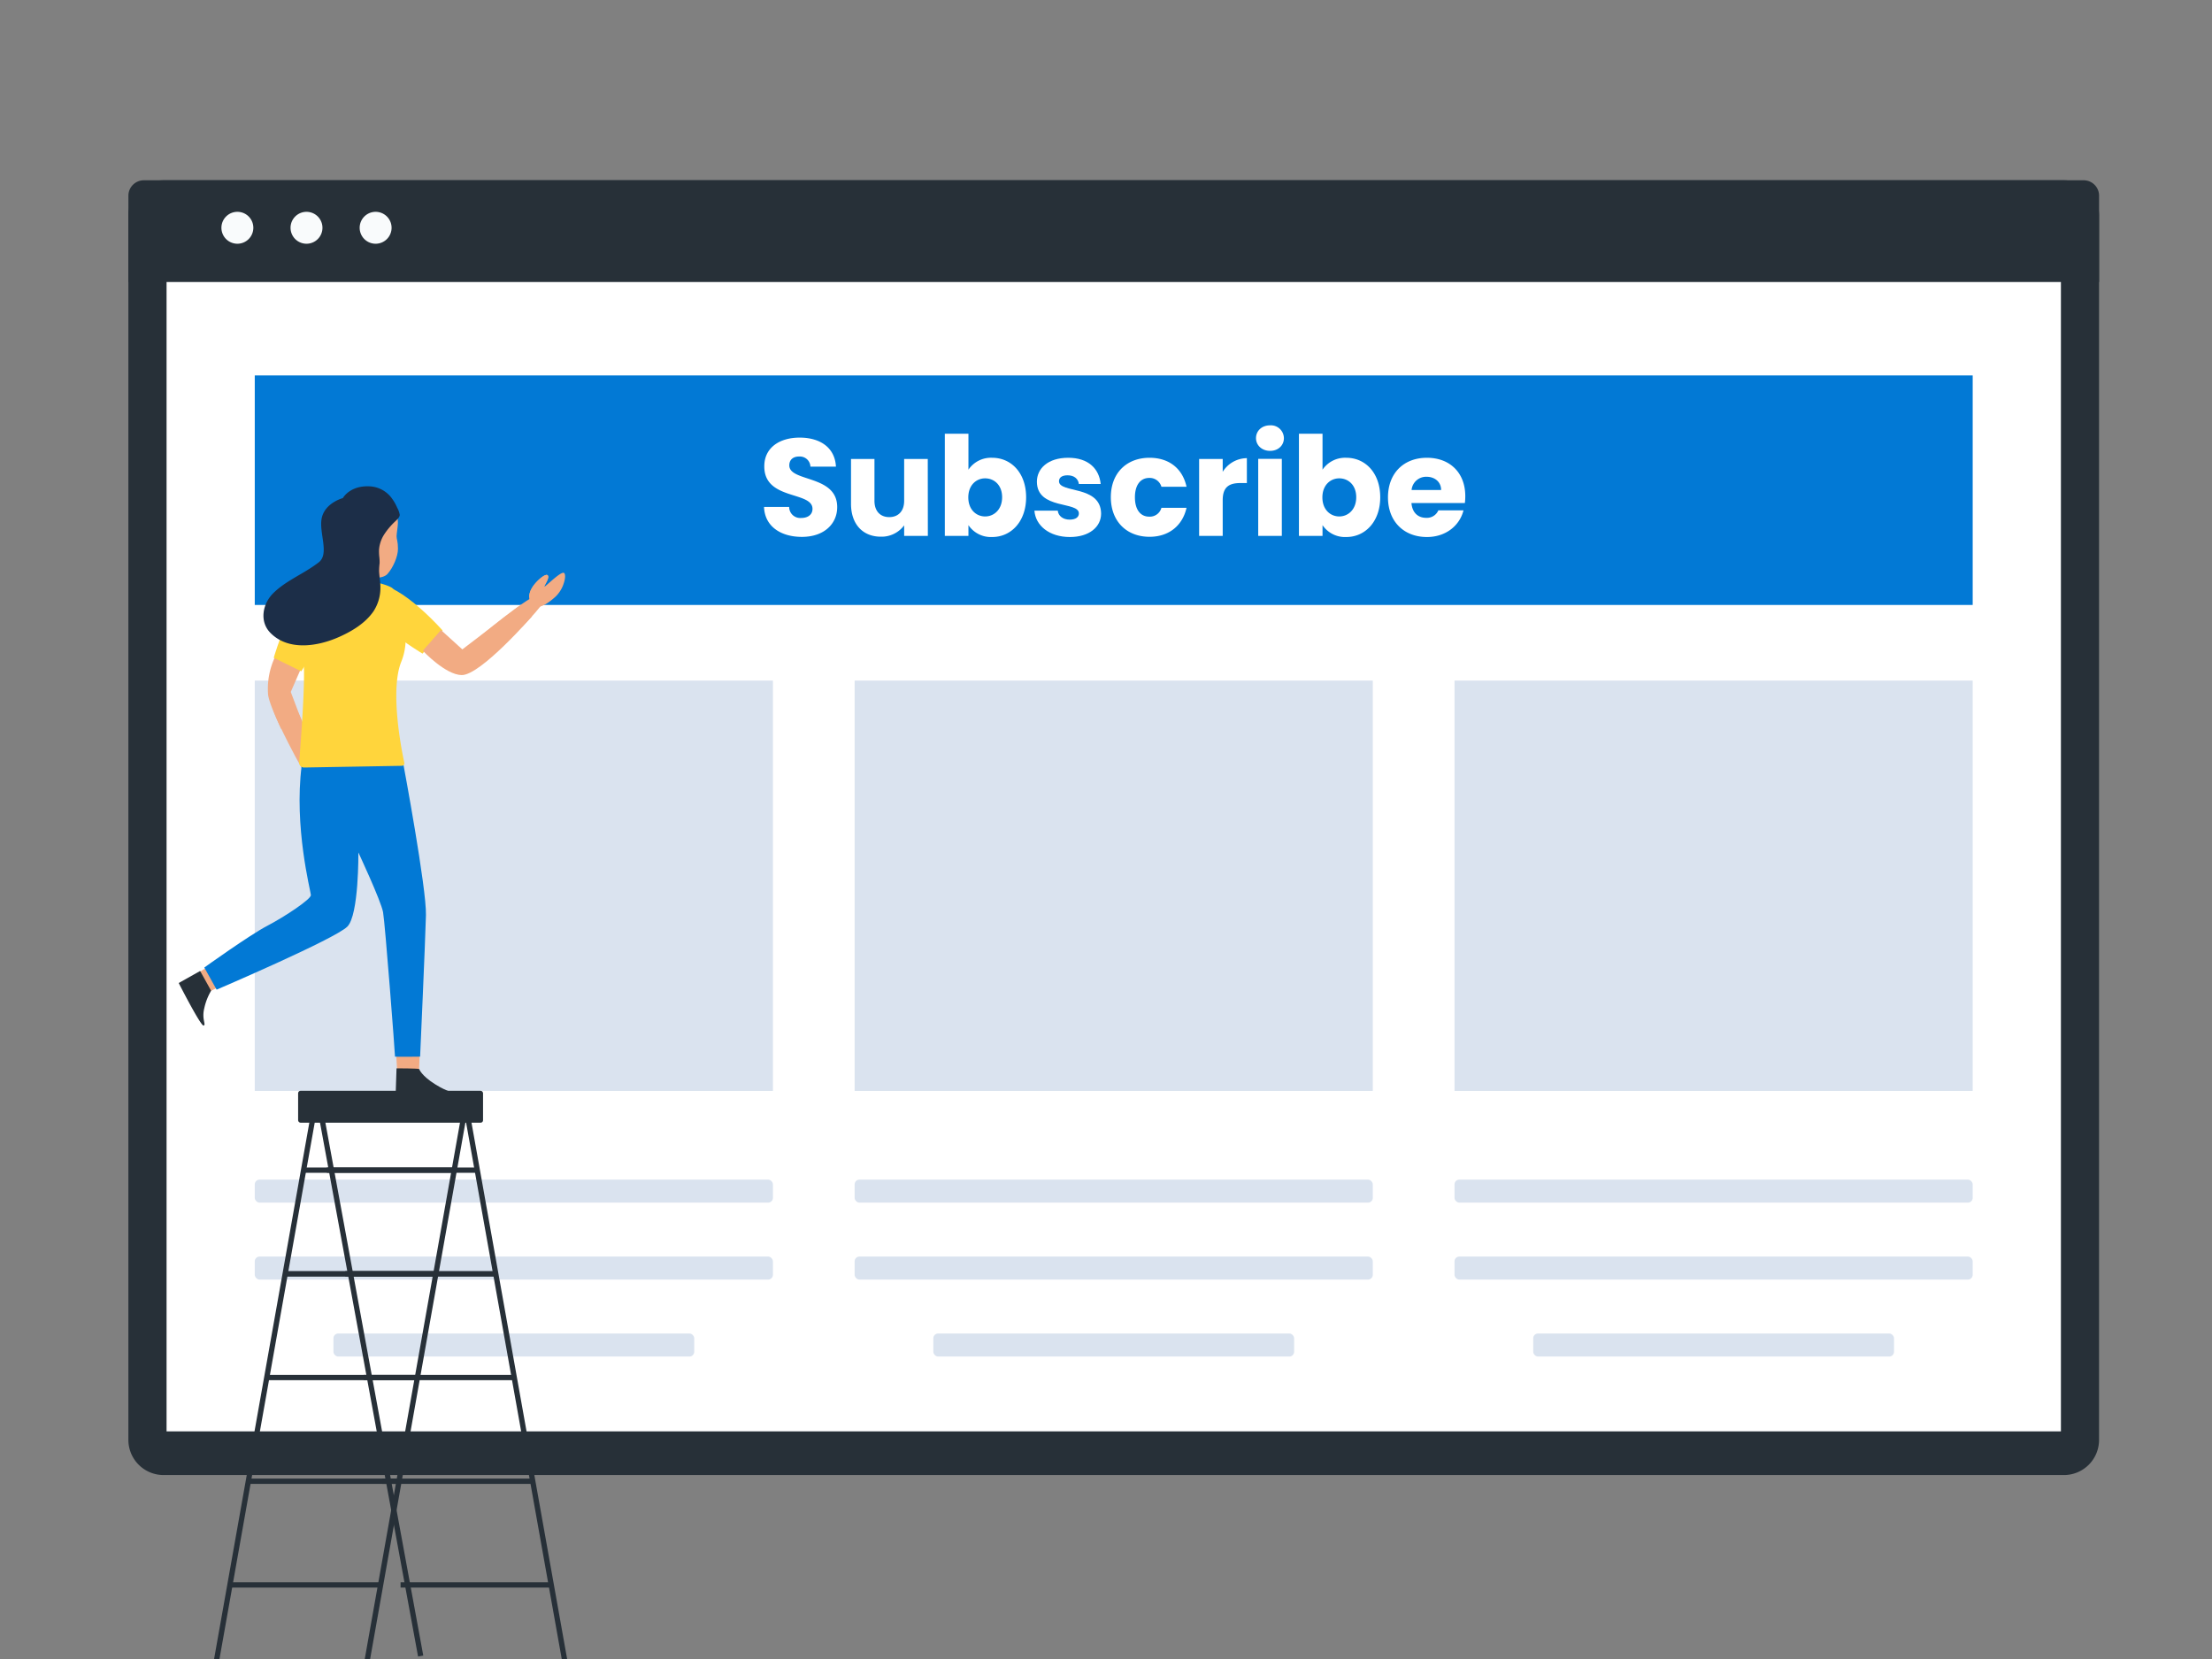 <svg id="Layer_1" data-name="Layer 1" xmlns="http://www.w3.org/2000/svg" width="800" height="600" viewBox="0 0 800 600"><rect x="0" y="0" width="800" height="600" fill="#808080" stroke="none"/><defs><style>.cls-1{fill:#273038;}.cls-2{fill:#fff;}.cls-3{fill:#f9fbfc;}.cls-4{fill:#0279d5;}.cls-5{fill:#dae3ef;}.cls-6{fill:#efd0af;}.cls-7{fill:#f2ab83;}.cls-8{fill:#ffd53c;}.cls-9{fill:#1c2e48;}</style></defs><path class="cls-1" d="M759.15,77.94V520.75a12.71,12.71,0,0,1-12.72,12.72H59.17a12.73,12.73,0,0,1-12.74-12.72V77.94A12.75,12.75,0,0,1,59.17,65.2H746.43a12.76,12.76,0,0,1,12.72,12.74Z"/><path class="cls-2" d="M745.36,86.32V517.67H60.24l0,0V74.28a0,0,0,0,1,0,0h672.9a12.22,12.22,0,0,1,7.35,2.44A11.92,11.92,0,0,1,745.36,86.32Z"/><path class="cls-1" d="M52,65.2H753.58a5.58,5.58,0,0,1,5.58,5.58V102a0,0,0,0,1,0,0H46.44a0,0,0,0,1,0,0V70.78A5.58,5.58,0,0,1,52,65.2Z"/><path class="cls-3" d="M91.62,82.38a5.77,5.77,0,1,1-5.76-5.77A5.76,5.76,0,0,1,91.62,82.38Z"/><path class="cls-3" d="M116.62,82.38a5.77,5.77,0,1,1-5.77-5.77A5.77,5.77,0,0,1,116.62,82.38Z"/><path class="cls-3" d="M141.62,82.38a5.77,5.77,0,1,1-5.77-5.77A5.77,5.77,0,0,1,141.62,82.38Z"/><rect class="cls-4" x="92.14" y="135.78" width="621.31" height="83.01"/><rect class="cls-5" x="92.14" y="246.14" width="187.4" height="148.41"/><rect class="cls-5" x="92.14" y="426.62" width="187.4" height="8.33" rx="1.73"/><rect class="cls-5" x="92.14" y="454.45" width="187.4" height="8.33" rx="1.73"/><rect class="cls-5" x="120.59" y="482.28" width="130.49" height="8.33" rx="1.73"/><rect class="cls-5" x="309.09" y="426.62" width="187.4" height="8.33" rx="1.73"/><rect class="cls-5" x="309.09" y="454.45" width="187.4" height="8.33" rx="1.73"/><rect class="cls-5" x="337.55" y="482.28" width="130.49" height="8.33" rx="1.73"/><rect class="cls-5" x="526.05" y="426.62" width="187.4" height="8.33" rx="1.73"/><rect class="cls-5" x="526.05" y="454.45" width="187.4" height="8.33" rx="1.73"/><rect class="cls-5" x="554.51" y="482.28" width="130.49" height="8.33" rx="1.73"/><rect class="cls-5" x="309.09" y="246.14" width="187.4" height="148.41"/><rect class="cls-5" x="526.05" y="246.14" width="187.4" height="148.41"/><path class="cls-6" d="M111.08,280.21l30.73-1.28,1.35-52.58L141,213.15l-14.2-5.22-9.14,1.74A10.73,10.73,0,0,0,109,220.58l3.33,37.21Z"/><path class="cls-6" d="M123.41,201.45V212s2.24,1.33,7.46,1.33c2.82,0,3.45-1.33,3.45-1.33v-3.91Z"/><path class="cls-7" d="M122.18,193.56c0,.39,0,.75.07,1.09,0,.12,0,.25,0,.38-.26,6.28,3.77,13,9.83,13.9l.14,0h.21c1.29.16,6,.54,7.7-1.34,2-2.23,3.8-6.3,3.8-9.08s-.5-3.44-.5-4.57c0-.87.47-3.62.48-4.81,0-5.59-3.73-11.15-10.42-11.15C123.43,178,121.9,186.82,122.18,193.56Z"/><path class="cls-6" d="M98.63,253.81c3.29,1.37,13-17,16.58-25.15s4.9-15.15.88-16.82-8.06,4.24-11.32,12.48S95.33,252.44,98.63,253.81Z"/><path class="cls-7" d="M109,241.44l-3.84,8.81,3.78,10-7.25,3.37s-4.45-9.25-4.74-12.49a27,27,0,0,1,2.55-13.61C102,232.45,109,241.44,109,241.44Z"/><path class="cls-8" d="M99,237.89s7.72-26.75,16.27-25.33,2.27,17.05-6.32,30.23Z"/><path class="cls-7" d="M117.23,287.8c2.88-1.32-6-22.85-8.77-28.83s-6.08-12.09-9.3-10.61-.78,8,2,14S114.35,289.12,117.23,287.8Z"/><path class="cls-6" d="M114.86,282.26c-3.51,1.3-.51,7.22.59,9.2,1.78,3.23,6.77,4.83,8,4.16s-3.33-7.69-3.18-8.09,2.25,3.6,3.37,2.84-1.66-5.49-3.48-6.94S117.06,281.44,114.86,282.26Z"/><path class="cls-6" d="M130.09,276.3c-3.06,1.16-4.77,6-3.73,10.55a67,67,0,0,0,4.82,13.62C137.55,314,142.47,332,147,331.93s6-11.25,1.58-25.82c-4-13.18-7.66-30.45-11-31.31C135.91,274.36,132.77,275.29,130.09,276.3Z"/><path class="cls-6" d="M148.47,329.06c-12.26-3.76-6.71,45.51-2.59,56.05s5.66-7.51,6.4-25.7S153.3,330.53,148.47,329.06Z"/><path class="cls-7" d="M142.68,371.91c.14.19,1,16.38,1,16.38s7.81.56,7.81,0,.61-14.61.61-14.61Z"/><path class="cls-6" d="M115.17,276.09c-3.23.54-5.84,5-5.7,9.62a67.44,67.44,0,0,0,2.09,14.3c3.63,14.47,5,33.12,9.4,33.93s8.08-9.88,6.57-25c-1.37-13.7-1.62-31.36-4.71-32.85C121.25,275.31,118,275.61,115.17,276.09Z"/><path class="cls-7" d="M84.62,343.47c-.1.21-13.78,8.91-13.78,8.91s3.34,7.09,3.83,6.81,13-6.62,13-6.62Z"/><path class="cls-7" d="M124.59,329.71c-2.1-12.65-43.61,14.52-51.21,22.9s9.11,1.46,25.72-6S125.41,334.69,124.59,329.71Z"/><path class="cls-1" d="M76.36,358.31a21.19,21.19,0,0,0-2.48,6.33c-1,4,.77,6-.25,6.26s-9-15.38-9-15.38l7.75-4.35Z"/><path class="cls-4" d="M145.88,276.38s8.42,44.94,8.17,54.61-2.11,51.16-2.11,51.16-9.07.11-9.08,0c0-1.3-3.58-48.16-4.32-52.25s-8.93-21.59-8.93-21.59.23,22.62-4,26.82c-4.49,4.48-47.27,22.79-47.27,22.79l-4.45-8s16.29-11.7,22.72-15.06,15.93-9.67,15.83-11.16-6.19-24.7-3.33-46.83S145.88,276.38,145.88,276.38Z"/><path class="cls-8" d="M142,212.8c2.13,2,3.79,5.44,4.19,12.54.12,2,1.59,7.42-1.07,14-4.12,10.25,0,31.49,1.11,36.52a.91.91,0,0,1-.88,1.11l-35.35.61a1.76,1.76,0,0,1-1.8-1.9c.57-7.06,2.43-31.34,1.5-37.14-3.28-20.55,0-27.17,5.75-28.77C124,207.41,139.86,210.82,142,212.8Z"/><path class="cls-6" d="M168.9,242.61c2.31-2.68-12-17.53-18.59-23.38s-12.77-9.28-15.59-6,1.51,8.91,8.28,14.51S166.6,245.3,168.9,242.61Z"/><path class="cls-8" d="M152.81,236.39s-23.93-14.21-20.4-22.13,17.07,2.1,27.65,13.74Z"/><path class="cls-7" d="M197.7,214.4c-2.07-2.35-20,12.23-24.9,16.53s-9.76,9.2-7.44,11.84,7.81-1.53,12.71-5.83S199.77,216.76,197.7,214.4Z"/><path class="cls-7" d="M191.37,215.77a4.39,4.39,0,0,0,.92,2.65c2.08,3.08,7.08-1.21,8.73-2.73a11.6,11.6,0,0,0,2.93-4.91c.5-1.58.58-3,.11-3.51-.81-.92-5.3,3.49-6.74,4.62a1.62,1.62,0,0,1-.41.27c-.06,0-.06-.08,0-.19.23-.71,2-3.18,1.13-3.94s-4.46,2.47-5.65,4.62c-.06.12-.16.25-.2.35A6.89,6.89,0,0,0,191.37,215.77Z"/><path class="cls-1" d="M151.59,386.64s.82,2.4,5.8,5.51,6.29,2.44,6.4,3.6-20.7.21-20.7.21l.32-9.58S151.58,386.39,151.59,386.64Z"/><path class="cls-7" d="M152.91,235.34s8.19,8.75,14.08,8.81c6.87.06,25.43-21.27,25.43-21.27l-4.77-3.62-20.44,15.6-7.72-7Z"/><path class="cls-7" d="M191.37,215.77c1,.39,1.81.72,1.85.76s2.71-3.16,3.69-4.37c-.06,0-.06-.08,0-.19.23-.71,2-3.18,1.13-3.94s-4.46,2.47-5.65,4.62c-.06.12-.16.25-.2.35A6.89,6.89,0,0,0,191.37,215.77Z"/><path class="cls-9" d="M124,180.14s-6.19,1.62-7.56,6.89,2.92,13.21-1.19,16.37c-.41.32-.88.65-1.37,1-4.93,3.49-10.68,5.83-15,10.08-3.9,3.8-5.16,10.25-1.1,14.39,6.51,6.64,17.1,4.92,24.75,1.54,4.76-2.11,9.59-5,12.59-9.38a15.55,15.55,0,0,0,2.46-8.62c0-1.94-.38-3.84-.48-5.77a22.22,22.22,0,0,1,.19-2.94,17.24,17.24,0,0,0-.14-2.58,20,20,0,0,1-.07-2.32,11.93,11.93,0,0,1,1.93-5.61,25.25,25.25,0,0,1,3.87-4.57c.59-.58,1.67-1.49,1.7-2.41a7.86,7.86,0,0,0-.92-2.57,16,16,0,0,0-1.78-3.18,10.54,10.54,0,0,0-7.75-4.54C126.58,175.34,124,180.14,124,180.14Z"/><rect class="cls-1" x="47.82" y="500.2" width="205.26" height="1.92" transform="translate(-369.3 561.64) rotate(-79.93)"/><rect class="cls-1" x="-6.67" y="500.2" width="205.26" height="1.92" transform="translate(-414.26 507.99) rotate(-79.93)"/><rect class="cls-1" x="109.82" y="422.24" width="54.49" height="1.92"/><rect class="cls-1" x="103.15" y="459.7" width="54.49" height="2.01"/><rect class="cls-1" x="96.49" y="497.24" width="54.48" height="1.92"/><rect class="cls-1" x="89.82" y="534.75" width="54.48" height="1.92"/><rect class="cls-1" x="83.16" y="572.25" width="54.49" height="1.92"/><rect class="cls-1" x="131.11" y="398.53" width="1.92" height="205.26" transform="matrix(0.98, -0.18, 0.18, 0.98, -85.97, 30.99)"/><rect class="cls-1" x="185.6" y="398.53" width="1.92" height="205.26" transform="translate(-85.12 40.55) rotate(-10.11)"/><rect class="cls-1" x="118.22" y="422.24" width="54.48" height="1.92"/><rect class="cls-1" x="124.89" y="459.7" width="54.49" height="2.01"/><rect class="cls-1" x="131.54" y="497.24" width="54.49" height="1.92"/><rect class="cls-1" x="138.22" y="534.75" width="54.48" height="1.92"/><rect class="cls-1" x="144.87" y="572.25" width="54.49" height="1.92"/><rect class="cls-1" x="107.82" y="394.51" width="66.88" height="11.54" rx="0.87" transform="translate(282.52 800.55) rotate(180)"/><path class="cls-2" d="M290,194.17c-7.54,0-13.43-3.75-13.68-10.84h9.09a4,4,0,0,0,4.34,4c2.5,0,4.1-1.25,4.1-3.3,0-6.49-17.53-3-17.43-15.42,0-6.64,5.44-10.34,12.78-10.34,7.64,0,12.78,3.79,13.13,10.49h-9.23a3.8,3.8,0,0,0-4.05-3.65c-2-.05-3.59,1-3.59,3.2,0,6.09,17.32,3.34,17.32,15.07C302.81,189.28,298.22,194.17,290,194.17Z"/><path class="cls-2" d="M335.57,193.82H327V190a10.16,10.16,0,0,1-8.44,4.1c-6.44,0-10.78-4.44-10.78-11.88V166h8.48v15.13c0,3.79,2.15,5.89,5.35,5.89s5.39-2.1,5.39-5.89V166h8.54Z"/><path class="cls-2" d="M358.83,165.56c6.89,0,12.28,5.49,12.28,14.28s-5.44,14.38-12.28,14.38a9.77,9.77,0,0,1-8.58-4.3v3.9h-8.54V156.87h8.54v13A9.83,9.83,0,0,1,358.83,165.56ZM356.29,173c-3.2,0-6.09,2.45-6.09,6.89s2.89,6.89,6.09,6.89,6.14-2.5,6.14-6.94S359.53,173,356.29,173Z"/><path class="cls-2" d="M386.94,194.22c-7.44,0-12.43-4.15-12.83-9.54h8.44c.2,1.95,1.95,3.25,4.29,3.25s3.35-1,3.35-2.25c0-4.49-15.18-1.25-15.18-11.48,0-4.75,4-8.64,11.33-8.64s11.19,4,11.74,9.49h-7.89c-.25-1.9-1.7-3.15-4.1-3.15-2,0-3.09.8-3.09,2.15,0,4.44,15.08,1.3,15.23,11.68C398.23,190.57,393.93,194.22,386.94,194.22Z"/><path class="cls-2" d="M415.75,165.56c7,0,11.93,3.84,13.38,10.49h-9.08a4.41,4.41,0,0,0-4.45-3.2c-3,0-5.14,2.4-5.14,7s2.1,7,5.14,7a4.34,4.34,0,0,0,4.45-3.2h9.08c-1.45,6.44-6.39,10.49-13.38,10.49-8.19,0-14-5.49-14-14.33S407.56,165.56,415.75,165.56Z"/><path class="cls-2" d="M442.21,193.82h-8.53V166h8.53v4.64a10.41,10.41,0,0,1,8.74-4.94v9h-2.34c-4.05,0-6.4,1.39-6.4,6.19Z"/><path class="cls-2" d="M454.25,158.47c0-2.6,2.05-4.64,5.09-4.64a4.7,4.7,0,0,1,5,4.64c0,2.55-2,4.59-5,4.59S454.25,161,454.25,158.47Zm.8,7.49h8.54v27.86h-8.54Z"/><path class="cls-2" d="M486.9,165.56c6.89,0,12.28,5.49,12.28,14.28s-5.44,14.38-12.28,14.38a9.8,9.8,0,0,1-8.59-4.3v3.9h-8.53V156.87h8.53v13A9.86,9.86,0,0,1,486.9,165.56ZM484.36,173c-3.2,0-6.1,2.45-6.1,6.89s2.9,6.89,6.1,6.89,6.14-2.5,6.14-6.94S487.6,173,484.36,173Z"/><path class="cls-2" d="M516.06,194.22c-8.19,0-14.08-5.49-14.08-14.33s5.79-14.33,14.08-14.33,13.88,5.39,13.88,13.88a21.61,21.61,0,0,1-.15,2.5H510.47c.3,3.64,2.54,5.34,5.29,5.34a4.52,4.52,0,0,0,4.44-2.7h9.09C527.94,190,523,194.22,516.06,194.22Zm-5.54-17H521.2c0-3-2.39-4.79-5.24-4.79A5.28,5.28,0,0,0,510.52,177.19Z"/></svg>